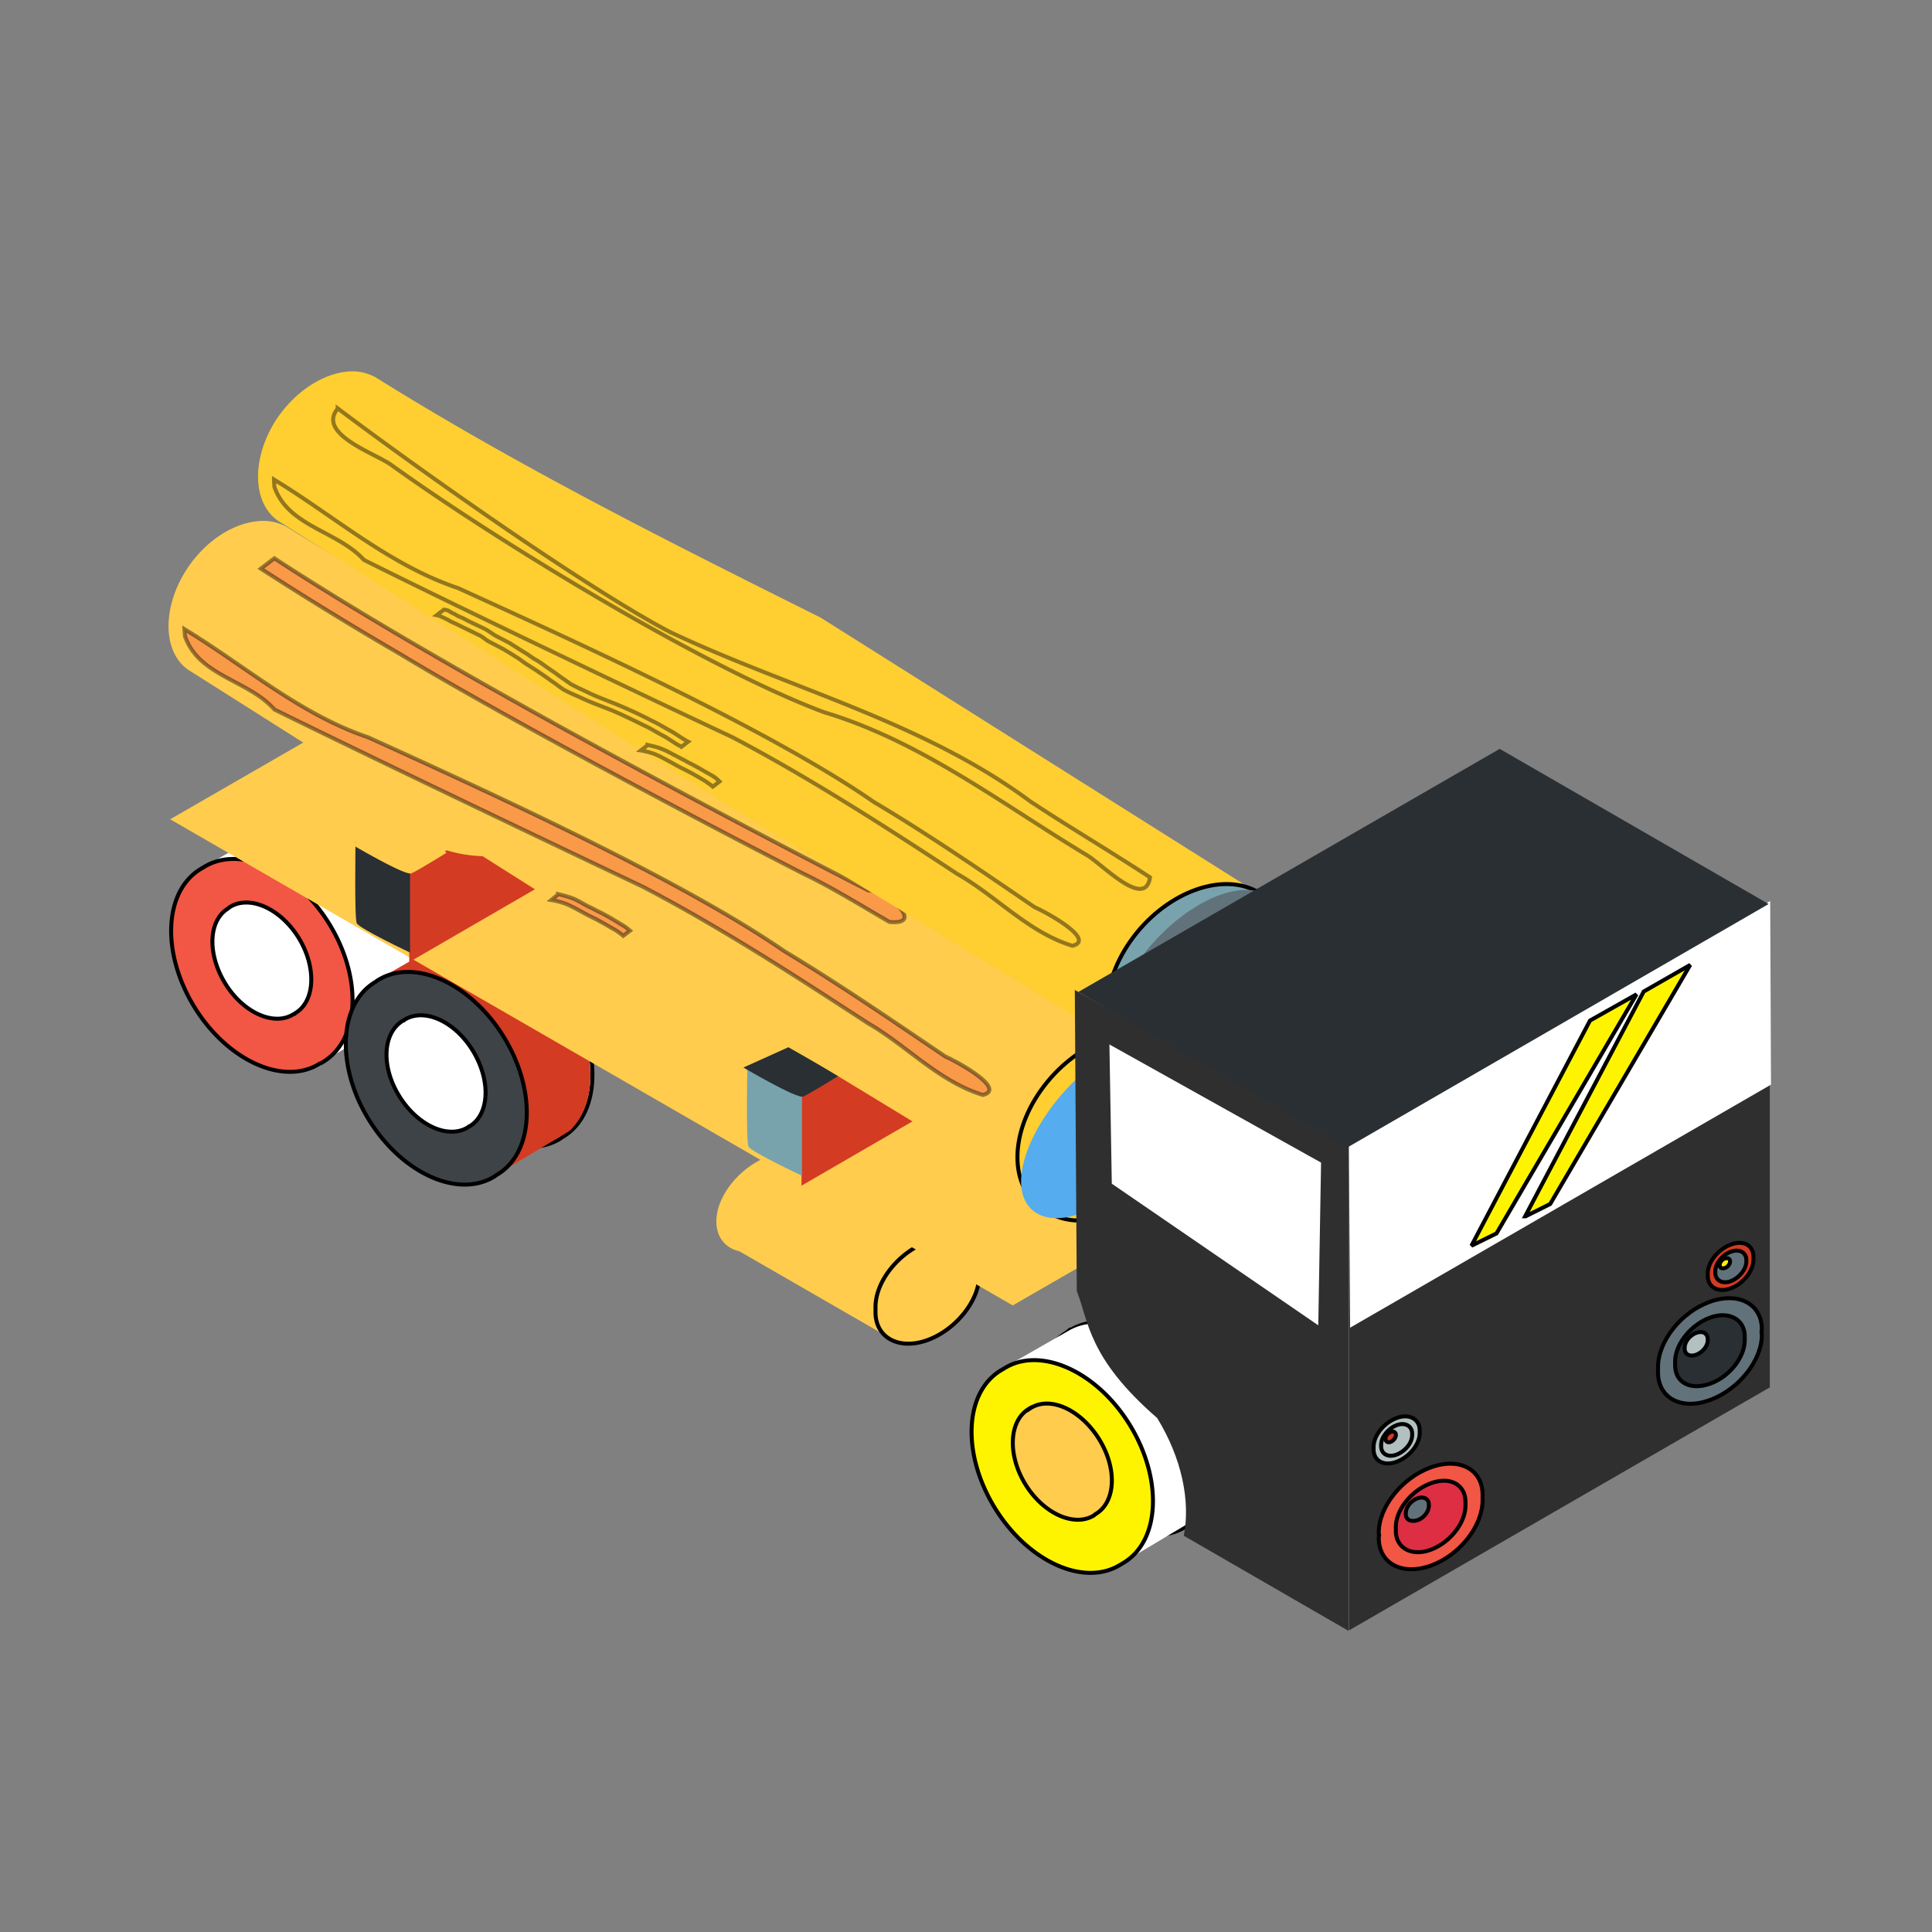 <svg id="bg_ope_iso-truck-1" width="200" height="200" xmlns="http://www.w3.org/2000/svg" version="1.1" xmlns:xlink="http://www.w3.org/1999/xlink" xmlns:svgjs="http://svgjs.com/svgjs" class="bgs" preserveAspectRatio="xMidYMin slice"><rect width="100%" height="100%" fill="#808080" stroke="none"/><defs id="layer_0"></defs><rect id="layer_1" width="100%" height="100%" fill="none"></rect><svg id="layer_2" preserveAspectRatio="xMidYMid meet" viewBox="-4.067 -3.88 48.564 37.996" class="svg_thumb" data-uid="ope_iso-truck-1" data-keyword="iso-truck-1" data-complex="true" data-coll="ope" data-c="{&quot;ffffff&quot;:[&quot;ope_iso-truck-1_l_1&quot;,&quot;ope_iso-truck-1_l_2&quot;,&quot;ope_iso-truck-1_l_3&quot;,&quot;ope_iso-truck-1_l_4&quot;,&quot;ope_iso-truck-1_l_5&quot;,&quot;ope_iso-truck-1_l_6&quot;,&quot;ope_iso-truck-1_l_7&quot;,&quot;ope_iso-truck-1_l_8&quot;,&quot;ope_iso-truck-1_l_9&quot;,&quot;ope_iso-truck-1_l_10&quot;,&quot;ope_iso-truck-1_l_11&quot;,&quot;ope_iso-truck-1_l_12&quot;,&quot;ope_iso-truck-1_l_13&quot;,&quot;ope_iso-truck-1_l_14&quot;,&quot;ope_iso-truck-1_l_15&quot;,&quot;ope_iso-truck-1_l_16&quot;,&quot;ope_iso-truck-1_l_17&quot;,&quot;ope_iso-truck-1_l_18&quot;,&quot;ope_iso-truck-1_l_19&quot;,&quot;ope_iso-truck-1_l_20&quot;,&quot;ope_iso-truck-1_l_21&quot;,&quot;ope_iso-truck-1_l_22&quot;,&quot;ope_iso-truck-1_l_23&quot;,&quot;ope_iso-truck-1_l_24&quot;,&quot;ope_iso-truck-1_l_25&quot;,&quot;ope_iso-truck-1_l_26&quot;,&quot;ope_iso-truck-1_l_27&quot;,&quot;ope_iso-truck-1_l_28&quot;,&quot;ope_iso-truck-1_l_29&quot;,&quot;ope_iso-truck-1_l_30&quot;,&quot;ope_iso-truck-1_l_31&quot;,&quot;ope_iso-truck-1_l_32&quot;,&quot;ope_iso-truck-1_l_33&quot;,&quot;ope_iso-truck-1_l_34&quot;,&quot;ope_iso-truck-1_l_35&quot;,&quot;ope_iso-truck-1_l_36&quot;]}" data-colors="[&quot;#ffffff&quot;]" style="overflow: visible;"><path id="ope_iso-truck-1_l_1" d="M15.75 19.79C15.59 19.79 15.44 19.83 15.26 19.9C14.54 20.16 13.94 20.89 13.94 21.54C13.94 21.94 14.17 22.21 14.52 22.29L18.32 24.48L20.45 22.37L16.2 19.94L16.18 19.92A0.95 0.95 0 0 0 15.75 19.79Z " data-color-original="#ffffff" fill="#ffcc4d" class="ffffff"></path><path id="ope_iso-truck-1_l_2" d="M20.55 22.82L20.55 22.88C20.55 23.53 19.96 24.26 19.25 24.52S17.94 24.47 17.94 23.82L17.94 23.75C17.94 23.73 17.94 23.71 17.94 23.69C17.94 23.04 18.53 22.31 19.25 22.05S20.55 22.1 20.55 22.75L20.55 22.82ZM2.66 11.71L2.71 11.68C3.62 11.12 5.03 11.76 5.86 13.11S6.63 16 5.72 16.56L5.67 16.59A0.6 0.6 0 0 1 5.62 16.62C4.71 17.18 3.3 16.55 2.47 15.2S1.7 12.3 2.61 11.74L2.66 11.71Z " data-color-original="#ffffff" fill="#ffcc4d" class="ffffff" stroke-miterlimit="3" stroke-opacity="1" stroke-width="0.1" stroke="#000000"></path><path id="ope_iso-truck-1_l_3" d="M3.41 11.51C3.14 11.51 2.88 11.57 2.66 11.71L1.12 12.59L3.92 17.6L5.86 16.44C6.58 15.79 6.58 14.37 5.81 13.13C5.19 12.12 4.23 11.5 3.41 11.5Z " data-color-original="#ffffff" fill="#ffffff" class="ffffff"></path><path id="ope_iso-truck-1_l_4" d="M1.01 12.66L1.06 12.63C1.97 12.07 3.38 12.71 4.21 14.06S4.98 16.95 4.07 17.52L4.02 17.55A0.6 0.6 0 0 1 3.97 17.57C3.07 18.14 1.65 17.5 0.82 16.15S0.05 13.26 0.96 12.69L1.01 12.66Z " data-color-original="#ffffff" fill="#f15744" class="ffffff" stroke-miterlimit="3" stroke-opacity="1" stroke-width="0.1" stroke="#000000"></path><path id="ope_iso-truck-1_l_5" d="M1.69 13.65A1.11 1.11 0 0 0 1.72 13.63C2.22 13.33 2.99 13.68 3.44 14.41S3.86 16 3.36 16.3A0.25 0.25 0 0 1 3.34 16.32L3.31 16.33C2.82 16.64 2.04 16.29 1.59 15.55S1.17 13.97 1.67 13.67A0.25 0.25 0 0 1 1.69 13.65ZM7.04 14.55L7.09 14.52C8 13.96 9.41 14.6 10.24 15.94S11.01 18.84 10.1 19.4L10.05 19.43A0.6 0.6 0 0 1 10.01 19.46C9.1 20.02 7.69 19.38 6.85 18.03S6.08 15.14 6.99 14.58L7.04 14.55Z " data-color-original="#ffffff" fill="#ffffff" class="ffffff" stroke-miterlimit="3" stroke-opacity="1" stroke-width="0.1" stroke="#000000"></path><path id="ope_iso-truck-1_l_6" d="M7.8 14.34C7.52 14.34 7.27 14.4 7.04 14.54L5.5 15.42L8.3 20.43L10.24 19.27C10.96 18.62 10.96 17.2 10.19 15.95C9.57 14.95 8.61 14.33 7.79 14.33Z " data-color-original="#ffffff" fill="#d33b23" class="ffffff"></path><path id="ope_iso-truck-1_l_7" d="M5.39 15.5L5.44 15.47C6.35 14.91 7.76 15.55 8.59 16.89S9.36 19.79 8.45 20.35L8.4 20.38A0.6 0.6 0 0 1 8.36 20.41C7.45 20.97 6.04 20.33 5.21 18.99S4.44 16.09 5.35 15.53L5.4 15.5Z " data-color-original="#ffffff" fill="#3e4347" class="ffffff" stroke-miterlimit="3" stroke-opacity="1" stroke-width="0.1" stroke="#000000"></path><path id="ope_iso-truck-1_l_8" d="M6.08 16.49A1.11 1.11 0 0 0 6.1 16.47C6.6 16.16 7.37 16.51 7.82 17.25S8.24 18.83 7.75 19.14A0.25 0.25 0 0 1 7.72 19.15L7.7 19.17C7.2 19.48 6.43 19.13 5.97 18.39S5.55 16.81 6.05 16.5A0.25 0.25 0 0 1 6.08 16.49Z " data-color-original="#ffffff" fill="#ffffff" class="ffffff" stroke-miterlimit="3" stroke-opacity="1" stroke-width="0.1" stroke="#000000"></path><path id="ope_iso-truck-1_l_9" d="M10.81 5.32L0.21 11.43L21.39 23.65L31.98 17.54Z " data-color-original="#ffffff" fill="#ffcc4d" class="ffffff"></path><path id="ope_iso-truck-1_l_10" d="M20.66 17.2C19.42 17.92 18.12 18.17 17.02 17.83L16.08 18.41V20.64L20.67 17.98V17.2ZM10.81 11.58C9.56 12.3 8.27 12.55 7.16 12.21L6.22 12.8V15.02L10.81 12.36V11.58Z " data-color-original="#ffffff" fill="#d33b23" class="ffffff"></path><path id="ope_iso-truck-1_l_11" d="M16.09 20.39S14.8 19.78 14.75 19.66C14.68 19.53 14.72 17.61 14.72 17.61L16.09 18.34V20.39Z " data-color-original="#ffffff" fill="#78a3ad" class="ffffff"></path><path id="ope_iso-truck-1_l_12" d="M14.62 17.67S15.96 18.46 16.12 18.4C16.27 18.34 17.01 17.88 17.01 17.88L15.75 17.16ZM6.24 14.78S4.95 14.17 4.9 14.04C4.84 13.92 4.87 12 4.87 12L6.24 12.73V14.78Z " data-color-original="#ffffff" fill="#292f33" class="ffffff"></path><path id="ope_iso-truck-1_l_13" d="M4.77 12.06S6.11 12.85 6.27 12.79C6.42 12.73 7.16 12.27 7.16 12.27L5.9 11.55ZM2.53 3.93C1.88 3.94 1.13 4.38 0.63 5.14C-0.02 6.14 0.02 7.31 0.74 7.72L11.89 14.78L22.25 21.08L25.96 17.46L14.31 10.12C10.52 8.23 6.71 6.31 3.14 4.08A1.2 1.2 0 0 0 2.53 3.93Z " data-color-original="#ffffff" fill="#ffcc4d" class="ffffff"></path><path id="ope_iso-truck-1_l_14" d="M25.32 17.02L25.27 16.99C24.35 16.5 22.94 17.06 22.1 18.24S21.32 20.79 22.24 21.29L22.29 21.31L22.33 21.34C23.25 21.83 24.67 21.27 25.5 20.08S26.28 17.54 25.36 17.04L25.31 17.02Z " data-color-original="#ffffff" fill="#ffce31" class="ffffff" stroke-miterlimit="3" stroke-opacity="1" stroke-width="0.1" stroke="#000000"></path><path id="ope_iso-truck-1_l_15" d="M0.57 6.65C2.1 7.58 3.47 8.79 5.19 9.37C8.07 10.68 13.02 12.93 15.64 14.74C17.02 15.57 18.36 16.49 19.69 17.39C20.01 17.53 21.24 18.21 20.64 18.36C19.53 18.02 18.73 17.12 17.74 16.55C15.9 15.35 14.05 14.15 12.1 13.13C9.68 11.98 5.24 9.86 2.83 8.67C2.18 7.93 0.92 7.83 0.58 6.82ZM2.83 4.87C6.87 7.51 13.48 11.02 17.76 13.22C18.19 13.2 19.23 14.1 18.29 14.01C17.58 13.6 16.86 13.15 16.11 12.79C13.47 11.44 8.52 8.81 5.98 7.27A86.61 86.61 0 0 1 2.49 5.13L2.83 4.87ZM9.96 13.31C10.08 13.34 10.2 13.37 10.31 13.41C10.45 13.46 10.58 13.55 10.72 13.62C10.81 13.66 10.9 13.71 10.98 13.75C11.19 13.85 11.38 13.97 11.58 14.09C11.65 14.13 11.71 14.18 11.77 14.23L11.6 14.36C11.54 14.31 11.47 14.26 11.41 14.22C11.21 14.11 11.02 13.99 10.81 13.89C10.58 13.78 10.37 13.64 10.14 13.55A2.01 2.01 0 0 0 9.79 13.46L9.96 13.32Z " data-color-original="#ffffff" fill="#f15744" class="ffffff" opacity=".423" stroke-miterlimit="3" stroke-opacity="1" stroke-width="0.1" stroke="#000000"></path><path id="ope_iso-truck-1_l_16" d="M23.69 19.61C23.48 19.77 23.29 19.74 23.26 19.58C23.22 19.37 23.43 19.04 23.69 18.85C24.02 18.62 24.3 18.67 24.34 18.93C24.38 19.24 24.07 19.71 23.69 19.96C23.26 20.26 22.88 20.19 22.84 19.83C22.81 19.43 23.21 18.81 23.69 18.49C24.24 18.12 24.71 18.23 24.75 18.68C24.79 19.18 24.29 19.93 23.69 20.32C23.03 20.76 22.47 20.63 22.43 20.08C22.39 19.48 22.98 18.59 23.69 18.13C24.47 17.63 25.13 17.78 25.16 18.43C25.2 19.13 24.52 20.15 23.69 20.68C22.8 21.26 22.05 21.08 22.02 20.33C21.98 19.54 22.75 18.37 23.69 17.77C24.69 17.13 25.54 17.33 25.57 18.18C25.61 19.07 24.74 20.38 23.69 21.04C22.58 21.75 21.64 21.52 21.6 20.59C21.57 19.59 22.53 18.15 23.69 17.41C24.92 16.64 25.95 16.89 25.99 17.93C26.03 19.02 24.97 20.6 23.69 21.4C23.52 21.51 23.35 21.6 23.18 21.68 " data-color-original="#ffffff" fill="#55acee" class="ffffff"></path><path id="ope_iso-truck-1_l_17" d="M4.78 0.17C4.13 0.18 3.38 0.63 2.88 1.38C2.23 2.38 2.27 3.55 2.99 3.97L14.14 11.02L24.5 17.32L28.21 13.7L16.56 6.36C12.77 4.47 8.96 2.56 5.39 0.33A1.2 1.2 0 0 0 4.78 0.17Z " data-color-original="#ffffff" fill="#ffce31" class="ffffff"></path><path id="ope_iso-truck-1_l_18" d="M27.56 13.27L27.52 13.24C26.6 12.74 25.18 13.31 24.35 14.49S23.57 17.04 24.49 17.53L24.54 17.56L24.58 17.58C25.5 18.08 26.91 17.52 27.75 16.33S28.53 13.78 27.61 13.29L27.56 13.26Z " data-color-original="#ffffff" fill="#78a3ad" class="ffffff" stroke-miterlimit="3" stroke-opacity="1" stroke-width="0.1" stroke="#000000"></path><path id="ope_iso-truck-1_l_19" d="M2.82 2.89C4.35 3.82 5.72 5.04 7.45 5.62C10.32 6.93 15.27 9.17 17.89 10.99C19.27 11.81 20.61 12.73 21.94 13.64C22.26 13.78 23.49 14.46 22.89 14.61C21.78 14.27 20.98 13.36 19.99 12.8C18.15 11.59 16.3 10.4 14.35 9.37C11.92 8.23 7.48 6.11 5.08 4.91C4.42 4.18 3.17 4.07 2.83 3.07L2.82 2.9ZM4.42 1.1C6.33 2.54 10.65 5.61 12.77 6.72C15.79 8.15 19.12 8.97 21.83 10.98C22.83 11.64 23.85 12.24 24.84 12.89C24.72 13.71 23.63 12.55 23.25 12.33C21.11 11.04 19.08 9.47 16.65 8.74C13.62 7.61 8.39 4.41 5.75 2.51C5.33 2.22 3.9 1.74 4.42 1.11ZM7.09 6.16A0.57 0.57 0 0 1 7.19 6.18C7.25 6.21 7.3 6.25 7.36 6.27C7.47 6.34 7.45 6.32 7.58 6.38C7.76 6.48 7.95 6.56 8.13 6.65C8.22 6.7 8.3 6.76 8.38 6.81C8.51 6.88 8.63 6.94 8.76 7.01C8.9 7.1 9.04 7.19 9.19 7.28C9.26 7.33 9.34 7.39 9.42 7.43C9.52 7.49 9.61 7.56 9.71 7.63C9.8 7.69 9.89 7.75 9.98 7.82C10.08 7.89 10.18 7.96 10.28 8.03C10.44 8.12 10.61 8.19 10.77 8.27C11.03 8.39 11.29 8.48 11.55 8.59C11.8 8.7 12.05 8.81 12.29 8.94C12.47 9.02 12.64 9.13 12.81 9.22C12.93 9.29 13.04 9.37 13.16 9.44C13.21 9.47 13.19 9.46 13.23 9.48L13.06 9.61C13.02 9.58 13.04 9.59 12.99 9.57C12.87 9.5 12.76 9.42 12.64 9.35C12.46 9.26 12.3 9.15 12.12 9.07C11.88 8.95 11.63 8.83 11.38 8.72C11.12 8.61 10.85 8.52 10.59 8.4C10.42 8.32 10.26 8.26 10.1 8.17C9.99 8.1 9.9 8.02 9.79 7.95A6.42 6.42 0 0 0 9.52 7.76A6.94 6.94 0 0 0 9.23 7.57A2.7 2.7 0 0 1 9 7.41A8.5 8.5 0 0 0 8.58 7.15C8.45 7.08 8.33 7.02 8.2 6.95C8.12 6.9 8.05 6.83 7.95 6.79C7.77 6.7 7.58 6.61 7.4 6.52C7.27 6.46 7.3 6.48 7.18 6.41C7.09 6.37 7.01 6.32 6.91 6.3L7.08 6.17ZM12.21 9.56C12.33 9.59 12.45 9.61 12.56 9.66C12.7 9.71 12.83 9.79 12.97 9.86C13.06 9.91 13.15 9.95 13.23 10C13.44 10.1 13.63 10.22 13.83 10.33C13.9 10.37 13.96 10.42 14.02 10.48L13.85 10.61C13.79 10.56 13.72 10.51 13.66 10.47C13.46 10.35 13.27 10.24 13.06 10.14C12.83 10.02 12.62 9.89 12.39 9.79A2.01 2.01 0 0 0 12.04 9.7L12.21 9.57Z " data-color-original="#ffffff" fill="#ffce31" class="ffffff" opacity=".423" stroke-miterlimit="3" stroke-opacity="1" stroke-width="0.1" stroke="#000000"></path><path id="ope_iso-truck-1_l_20" d="M25.94 15.85C25.73 16.02 25.54 15.99 25.51 15.83C25.46 15.62 25.68 15.28 25.94 15.1C26.27 14.86 26.55 14.92 26.58 15.18C26.62 15.48 26.32 15.96 25.94 16.21C25.5 16.51 25.13 16.43 25.09 16.08C25.05 15.67 25.45 15.06 25.94 14.74C26.49 14.37 26.96 14.47 27 14.92C27.04 15.43 26.54 16.18 25.94 16.57C25.28 17.01 24.71 16.88 24.68 16.33C24.64 15.73 25.23 14.84 25.94 14.38C26.72 13.87 27.38 14.03 27.41 14.67C27.45 15.37 26.77 16.4 25.94 16.93C25.05 17.5 24.3 17.32 24.27 16.58C24.23 15.78 25 14.62 25.94 14.02C26.94 13.38 27.79 13.58 27.82 14.42C27.86 15.32 26.99 16.62 25.94 17.29C24.83 18 23.89 17.77 23.85 16.83C23.81 15.84 24.78 14.39 25.94 13.66C27.17 12.88 28.2 13.14 28.24 14.17C28.27 15.26 27.22 16.85 25.94 17.65C25.77 17.76 25.6 17.85 25.43 17.92 " data-color-original="#ffffff" fill="#62727a" class="ffffff"></path><path id="ope_iso-truck-1_l_21" d="M22.78 24.31L22.82 24.28C23.73 23.71 25.14 24.35 25.98 25.7S26.75 28.59 25.84 29.16L25.79 29.19A0.6 0.6 0 0 1 25.74 29.21C24.83 29.78 23.42 29.14 22.59 27.79S21.82 24.9 22.73 24.34L22.78 24.3Z " data-color-original="#ffffff" fill="#ffce31" class="ffffff" stroke-miterlimit="3" stroke-opacity="1" stroke-width="0.1" stroke="#000000"></path><path id="ope_iso-truck-1_l_22" d="M23.53 24.1C23.25 24.1 23 24.16 22.77 24.3L21.23 25.18L24.03 30.19L25.97 29.03C26.7 28.38 26.7 26.96 25.93 25.71C25.3 24.71 24.35 24.09 23.52 24.09Z " data-color-original="#ffffff" fill="#ffffff" class="ffffff"></path><path id="ope_iso-truck-1_l_23" d="M21.13 25.26L21.18 25.23C22.08 24.67 23.5 25.3 24.33 26.65S25.1 29.55 24.19 30.11L24.14 30.14A0.6 0.6 0 0 1 24.09 30.17C23.18 30.73 21.77 30.09 20.94 28.74S20.17 25.85 21.08 25.29L21.13 25.26Z " data-color-original="#ffffff" fill="#fff400" class="ffffff" stroke-miterlimit="3" stroke-opacity="1" stroke-width="0.1" stroke="#000000"></path><path id="ope_iso-truck-1_l_24" d="M21.81 26.25A1.11 1.11 0 0 0 21.84 26.23C22.33 25.92 23.1 26.27 23.56 27.01S23.98 28.59 23.48 28.89A0.25 0.25 0 0 1 23.45 28.91L23.43 28.93C22.93 29.23 22.16 28.88 21.71 28.15S21.29 26.57 21.78 26.26A0.25 0.25 0 0 1 21.81 26.24Z " data-color-original="#ffffff" fill="#ffcc4d" class="ffffff" stroke-miterlimit="3" stroke-opacity="1" stroke-width="0.1" stroke="#000000"></path><path id="ope_iso-truck-1_l_25" d="M25.02 26.48C25.64 27.49 25.86 28.57 25.69 29.44L29.83 31.83V19.6L22.95 15.72L23 23.29C23.3 24.05 23.28 24.97 25.02 26.48ZM40.42 25.71V13.48L29.84 19.59V31.82Z " data-color-original="#ffffff" fill="#2f2f2f" class="ffffff"></path><path id="ope_iso-truck-1_l_26" d="M40.45 18.1L40.43 13.48L29.84 19.59L29.87 24.21ZM29.14 20.06L23.82 17.09L23.88 20.59L29.07 24.15L29.14 20.07Z " data-color-original="#ffffff" fill="#ffffff" class="ffffff"></path><path id="ope_iso-truck-1_l_27" d="M33.63 9.66L23.04 15.77L29.8 19.68L40.39 13.56Z " data-color-original="#ffffff" fill="#292f33" class="ffffff"></path><path id="ope_iso-truck-1_l_28" d="M33.2 28.48L33.2 28.55C33.2 29.2 32.62 29.93 31.9 30.19S30.59 30.14 30.59 29.49L30.6 29.42C30.59 29.4 30.59 29.38 30.59 29.36C30.59 28.71 31.18 27.98 31.9 27.72S33.2 27.77 33.2 28.41L33.2 28.49Z " data-color-original="#ffffff" fill="#f15744" class="ffffff" stroke-miterlimit="3" stroke-opacity="1" stroke-width="0.1" stroke="#000000"></path><path id="ope_iso-truck-1_l_29" d="M32.77 28.64A0.6 0.6 0 0 1 32.77 28.68C32.77 29.12 32.38 29.61 31.9 29.79S31.02 29.75 31.02 29.32L31.02 29.27A0.5 0.5 0 0 1 31.02 29.22C31.02 28.79 31.41 28.3 31.9 28.12S32.77 28.16 32.77 28.59A0.8 0.8 0 0 1 32.77 28.64Z " data-color-original="#ffffff" fill="#dd2e44" class="ffffff" stroke-miterlimit="3" stroke-opacity="1" stroke-width="0.1" stroke="#000000"></path><path id="ope_iso-truck-1_l_30" d="M31.85 28.67V28.69C31.85 28.83 31.72 29 31.56 29.05S31.27 29.04 31.27 28.9L31.27 28.88L31.27 28.87C31.27 28.72 31.4 28.56 31.56 28.5S31.85 28.51 31.85 28.66L31.85 28.67ZM40.21 24.32L40.22 24.39C40.22 25.04 39.63 25.77 38.91 26.03S37.61 25.98 37.61 25.33L37.61 25.26C37.61 25.24 37.61 25.22 37.61 25.2C37.61 24.55 38.19 23.82 38.91 23.56S40.22 23.61 40.22 24.25L40.21 24.33Z " data-color-original="#ffffff" fill="#62727a" class="ffffff" stroke-miterlimit="3" stroke-opacity="1" stroke-width="0.1" stroke="#000000"></path><path id="ope_iso-truck-1_l_31" d="M39.79 24.48A0.6 0.6 0 0 1 39.79 24.52C39.79 24.96 39.4 25.45 38.91 25.62S38.04 25.59 38.04 25.15L38.04 25.11A0.5 0.5 0 0 1 38.04 25.06C38.04 24.63 38.43 24.14 38.91 23.96S39.79 24 39.79 24.43A0.8 0.8 0 0 1 39.79 24.48Z " data-color-original="#ffffff" fill="#292f33" class="ffffff" stroke-miterlimit="3" stroke-opacity="1" stroke-width="0.1" stroke="#000000"></path><path id="ope_iso-truck-1_l_32" d="M38.86 24.51L38.86 24.53C38.86 24.67 38.73 24.83 38.57 24.89S38.28 24.88 38.28 24.74L38.28 24.72L38.28 24.71C38.28 24.56 38.41 24.4 38.57 24.34S38.86 24.35 38.86 24.5L38.86 24.51ZM31.62 26.82L31.62 26.86C31.62 27.14 31.36 27.46 31.04 27.58S30.46 27.56 30.46 27.27L30.46 27.24L30.46 27.21C30.46 26.92 30.72 26.6 31.04 26.48S31.62 26.51 31.62 26.79L31.62 26.83Z " data-color-original="#ffffff" fill="#b2c1c0" class="ffffff" stroke-miterlimit="3" stroke-opacity="1" stroke-width="0.1" stroke="#000000"></path><path id="ope_iso-truck-1_l_33" d="M31.43 26.89L31.43 26.91C31.43 27.11 31.25 27.32 31.04 27.4S30.65 27.39 30.65 27.19L30.65 27.17L30.65 27.15C30.65 26.96 30.83 26.74 31.04 26.66S31.43 26.68 31.43 26.87L31.43 26.89Z " data-color-original="#ffffff" fill="#b2c1c0" class="ffffff" stroke-miterlimit="3" stroke-opacity="1" stroke-width="0.1" stroke="#000000"></path><path id="ope_iso-truck-1_l_34" d="M31.02 26.91V26.91C31.02 26.98 30.96 27.05 30.89 27.08S30.76 27.07 30.76 27.01V26.99C30.76 26.93 30.82 26.86 30.89 26.83S31.02 26.84 31.02 26.9V26.91ZM40.01 22.46L40.01 22.49C40.01 22.78 39.76 23.1 39.44 23.22S38.86 23.19 38.86 22.91L38.86 22.88L38.86 22.85C38.86 22.56 39.12 22.24 39.44 22.12S40.01 22.14 40.01 22.43L40.01 22.46Z " data-color-original="#ffffff" fill="#d33b23" class="ffffff" stroke-miterlimit="3" stroke-opacity="1" stroke-width="0.1" stroke="#000000"></path><path id="ope_iso-truck-1_l_35" d="M39.83 22.53L39.83 22.55C39.83 22.74 39.65 22.96 39.44 23.04S39.05 23.02 39.05 22.83L39.05 22.81L39.05 22.79C39.05 22.6 39.22 22.38 39.44 22.3S39.83 22.32 39.83 22.51L39.83 22.53Z " data-color-original="#ffffff" fill="#62727a" class="ffffff" stroke-miterlimit="3" stroke-opacity="1" stroke-width="0.1" stroke="#000000"></path><path id="ope_iso-truck-1_l_36" d="M39.42 22.54V22.55C39.42 22.61 39.36 22.69 39.29 22.71S39.16 22.71 39.16 22.64V22.63C39.16 22.57 39.22 22.49 39.29 22.47S39.42 22.47 39.42 22.54V22.54ZM32.92 22.15L33.55 21.84L37.07 15.83L35.9 16.49L32.92 22.15ZM34.28 21.41L34.9 21.1L38.42 15.09L37.25 15.76L34.27 21.41Z " data-color-original="#ffffff" fill="#fff400" class="ffffff" stroke-miterlimit="3" stroke-opacity="1" stroke-width="0.1" stroke="#000000"></path></svg></svg>